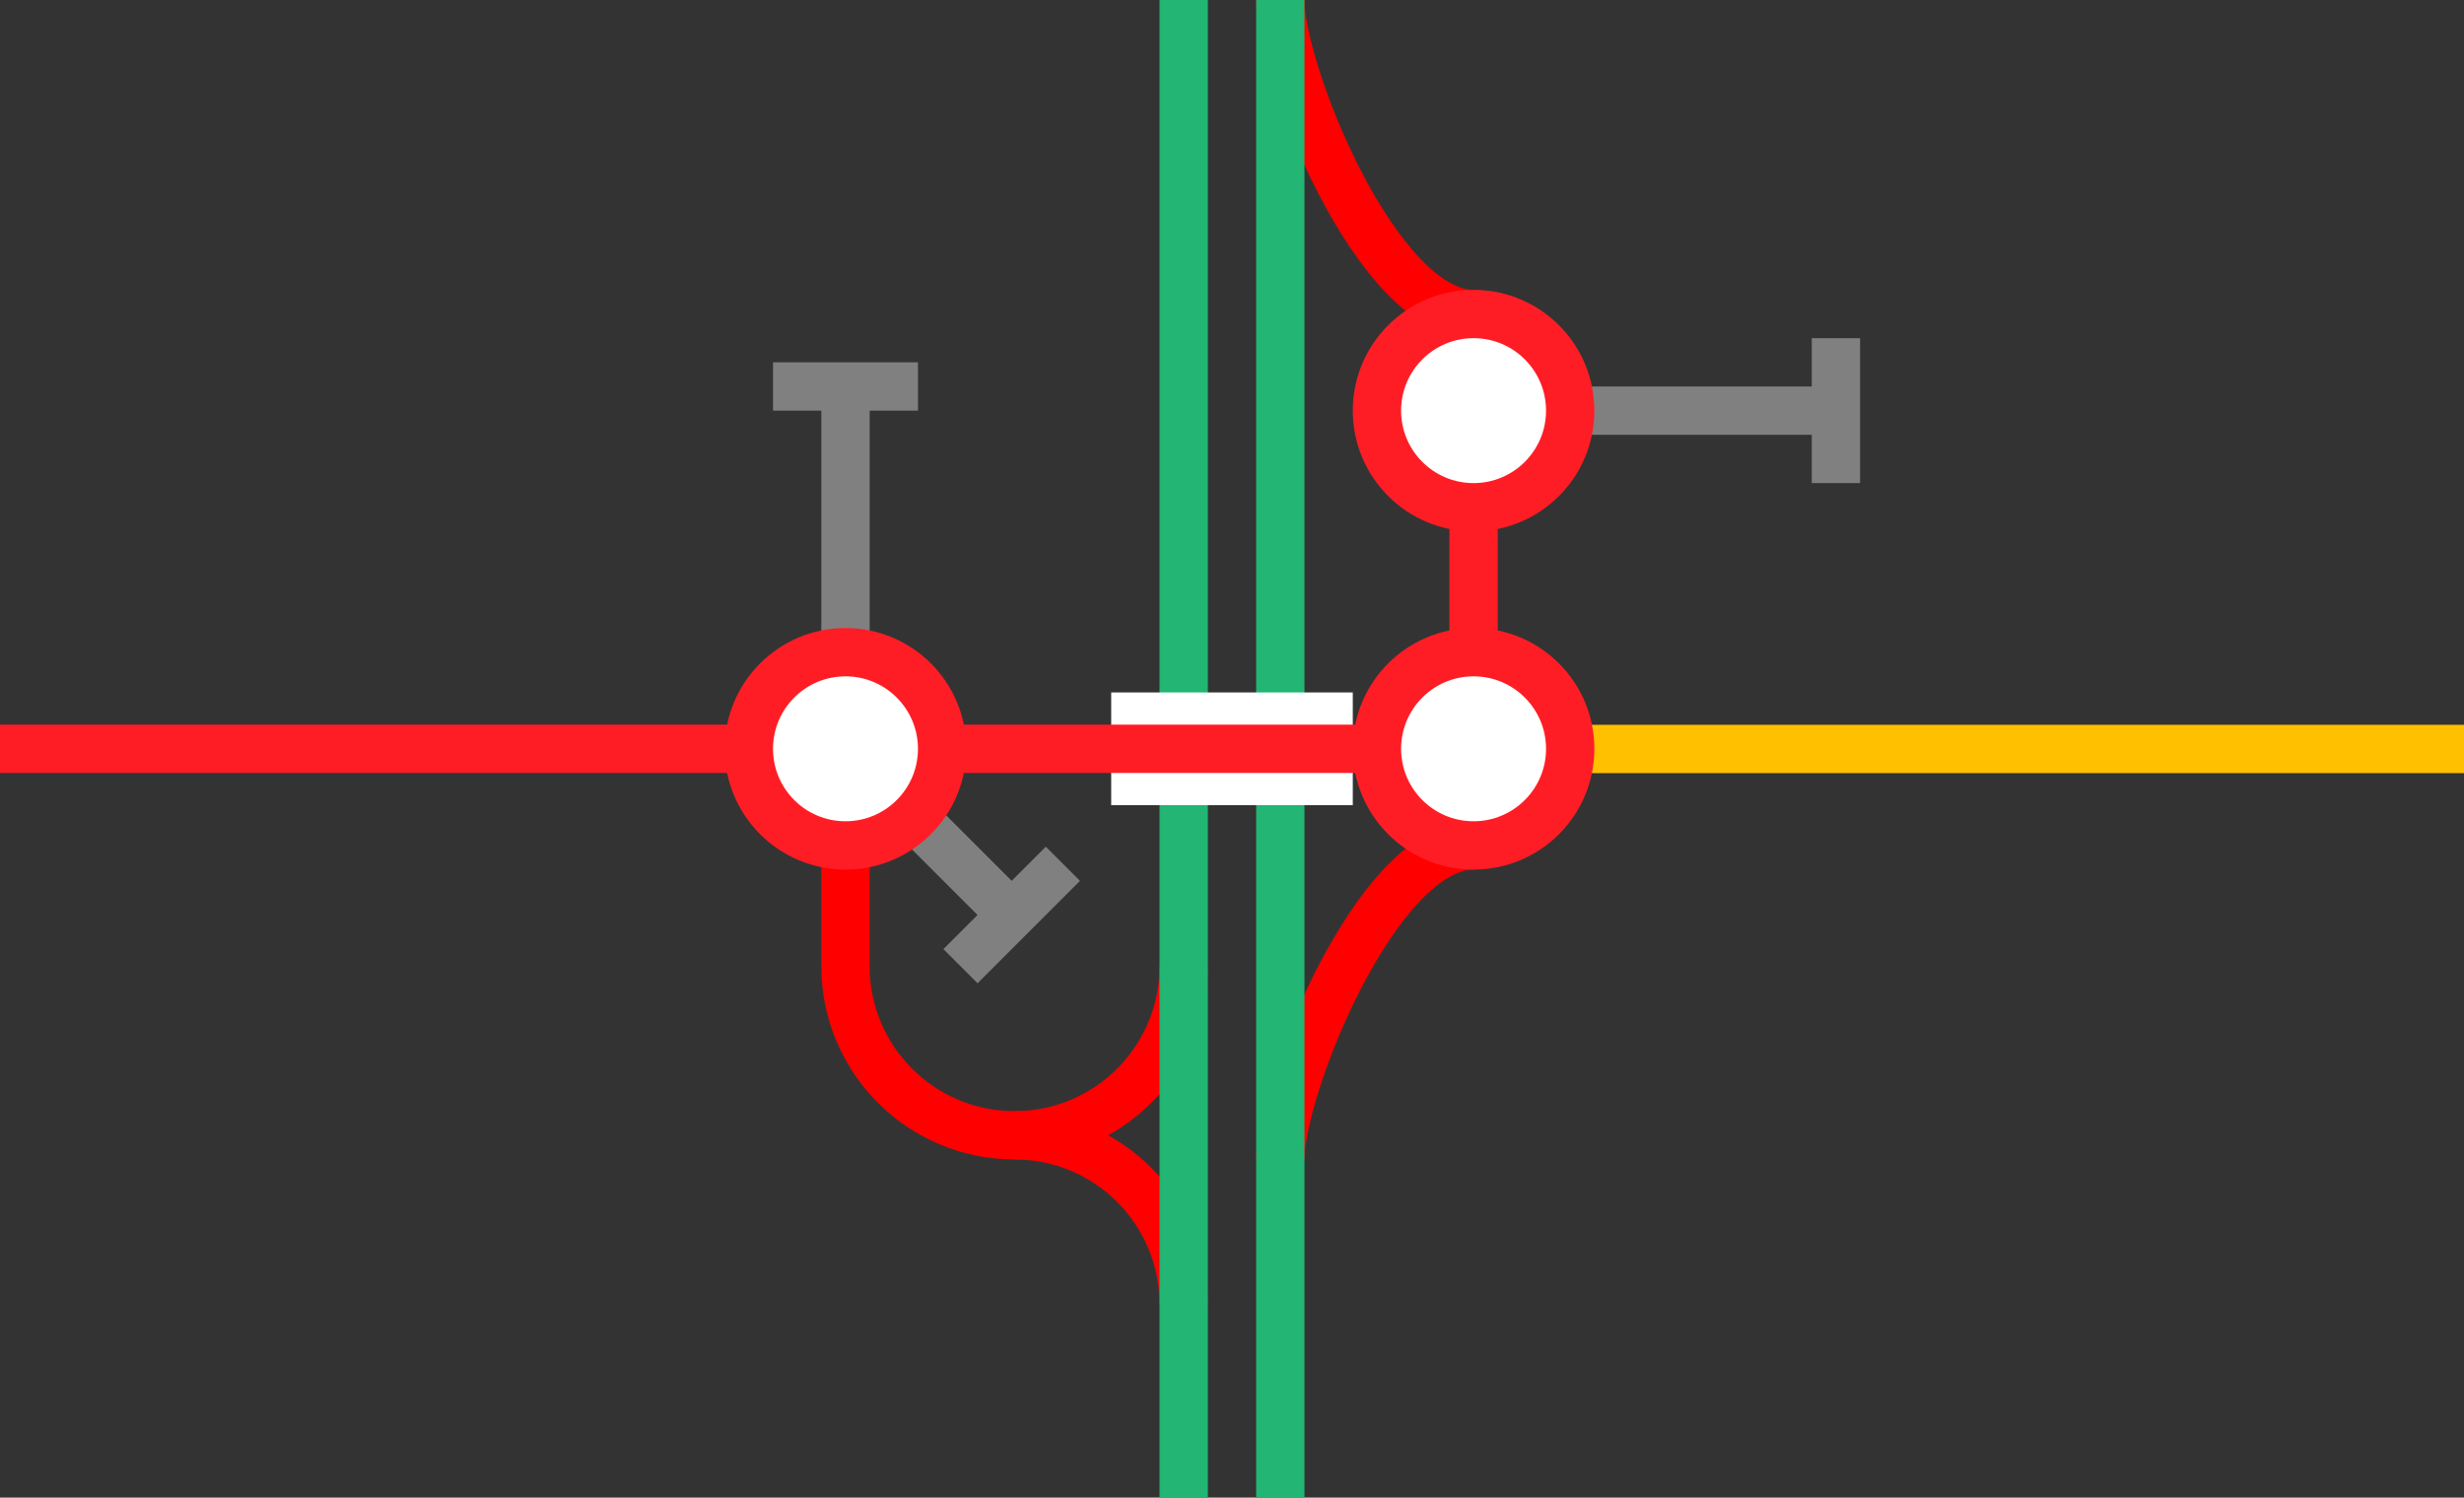 <svg viewBox="0 0 153 93" xmlns="http://www.w3.org/2000/svg"><rect x="0" y="0" width="153" height="93" fill="#333333" stroke="none"/><path d="m91.5 19.5c-6 0-12-15-12-19.5" fill="none" stroke="#f00" stroke-miterlimit="10" stroke-width="3"/><path d="m91.5 52.5c-6 0-12 15-12 19.5" fill="none" stroke="#f00" stroke-miterlimit="10" stroke-width="3"/><path d="m73.5 60c0 5.8-4.7 10.5-10.5 10.5s-10.5-4.7-10.5-10.5v-12" fill="none" stroke="#f00" stroke-miterlimit="10" stroke-width="3"/><path d="m63 70.5c5.8 0 10.5 4.7 10.5 10.5" fill="none" stroke="#f00" stroke-miterlimit="10" stroke-width="3"/><path d="m79.5 0v93" fill="none" stroke="#22b573" stroke-miterlimit="10" stroke-width="3"/><path d="m73.5 0v93" fill="none" stroke="#22b573" stroke-miterlimit="10" stroke-width="3"/><path d="m0 44.97h3v3h-3z" fill="none"/><path d="m150 42.05h3v3h-3z" fill="none"/><g stroke-miterlimit="10"><path d="m88.12 46.51h64.88" fill="#fff" stroke="#ffc000" stroke-width="3"/><path d="m97.5 25.5h16.5" fill="none" stroke="#808080" stroke-width="3"/><path d="m114 21v9" fill="none" stroke="#808080" stroke-width="3"/><path d="m52.5 40.5v-16.5" fill="none" stroke="#808080" stroke-width="3"/><path d="m48 24h9" fill="none" stroke="#808080" stroke-width="3"/><path d="m51.15 45.15 11.67 11.67" fill="none" stroke="#808080" stroke-width="3"/><path d="m66 53.64-6.36 6.36" fill="none" stroke="#808080" stroke-width="3"/><path d="m69 46.5h15" fill="#fff" stroke="#fff" stroke-width="7"/><path d="m0 46.5h88.12" fill="#fff" stroke="#ff1d25" stroke-width="3"/><path d="m91.5 31.5v9" fill="#fff" stroke="#ff1d25" stroke-width="3"/><circle cx="91.5" cy="25.5" fill="#fff" r="6" stroke="#ff1d25" stroke-width="3"/><circle cx="91.5" cy="46.5" fill="#fff" r="6" stroke="#ff1d25" stroke-width="3"/><circle cx="52.5" cy="46.5" fill="#fff" r="6" stroke="#ff1d25" stroke-width="3"/></g></svg>